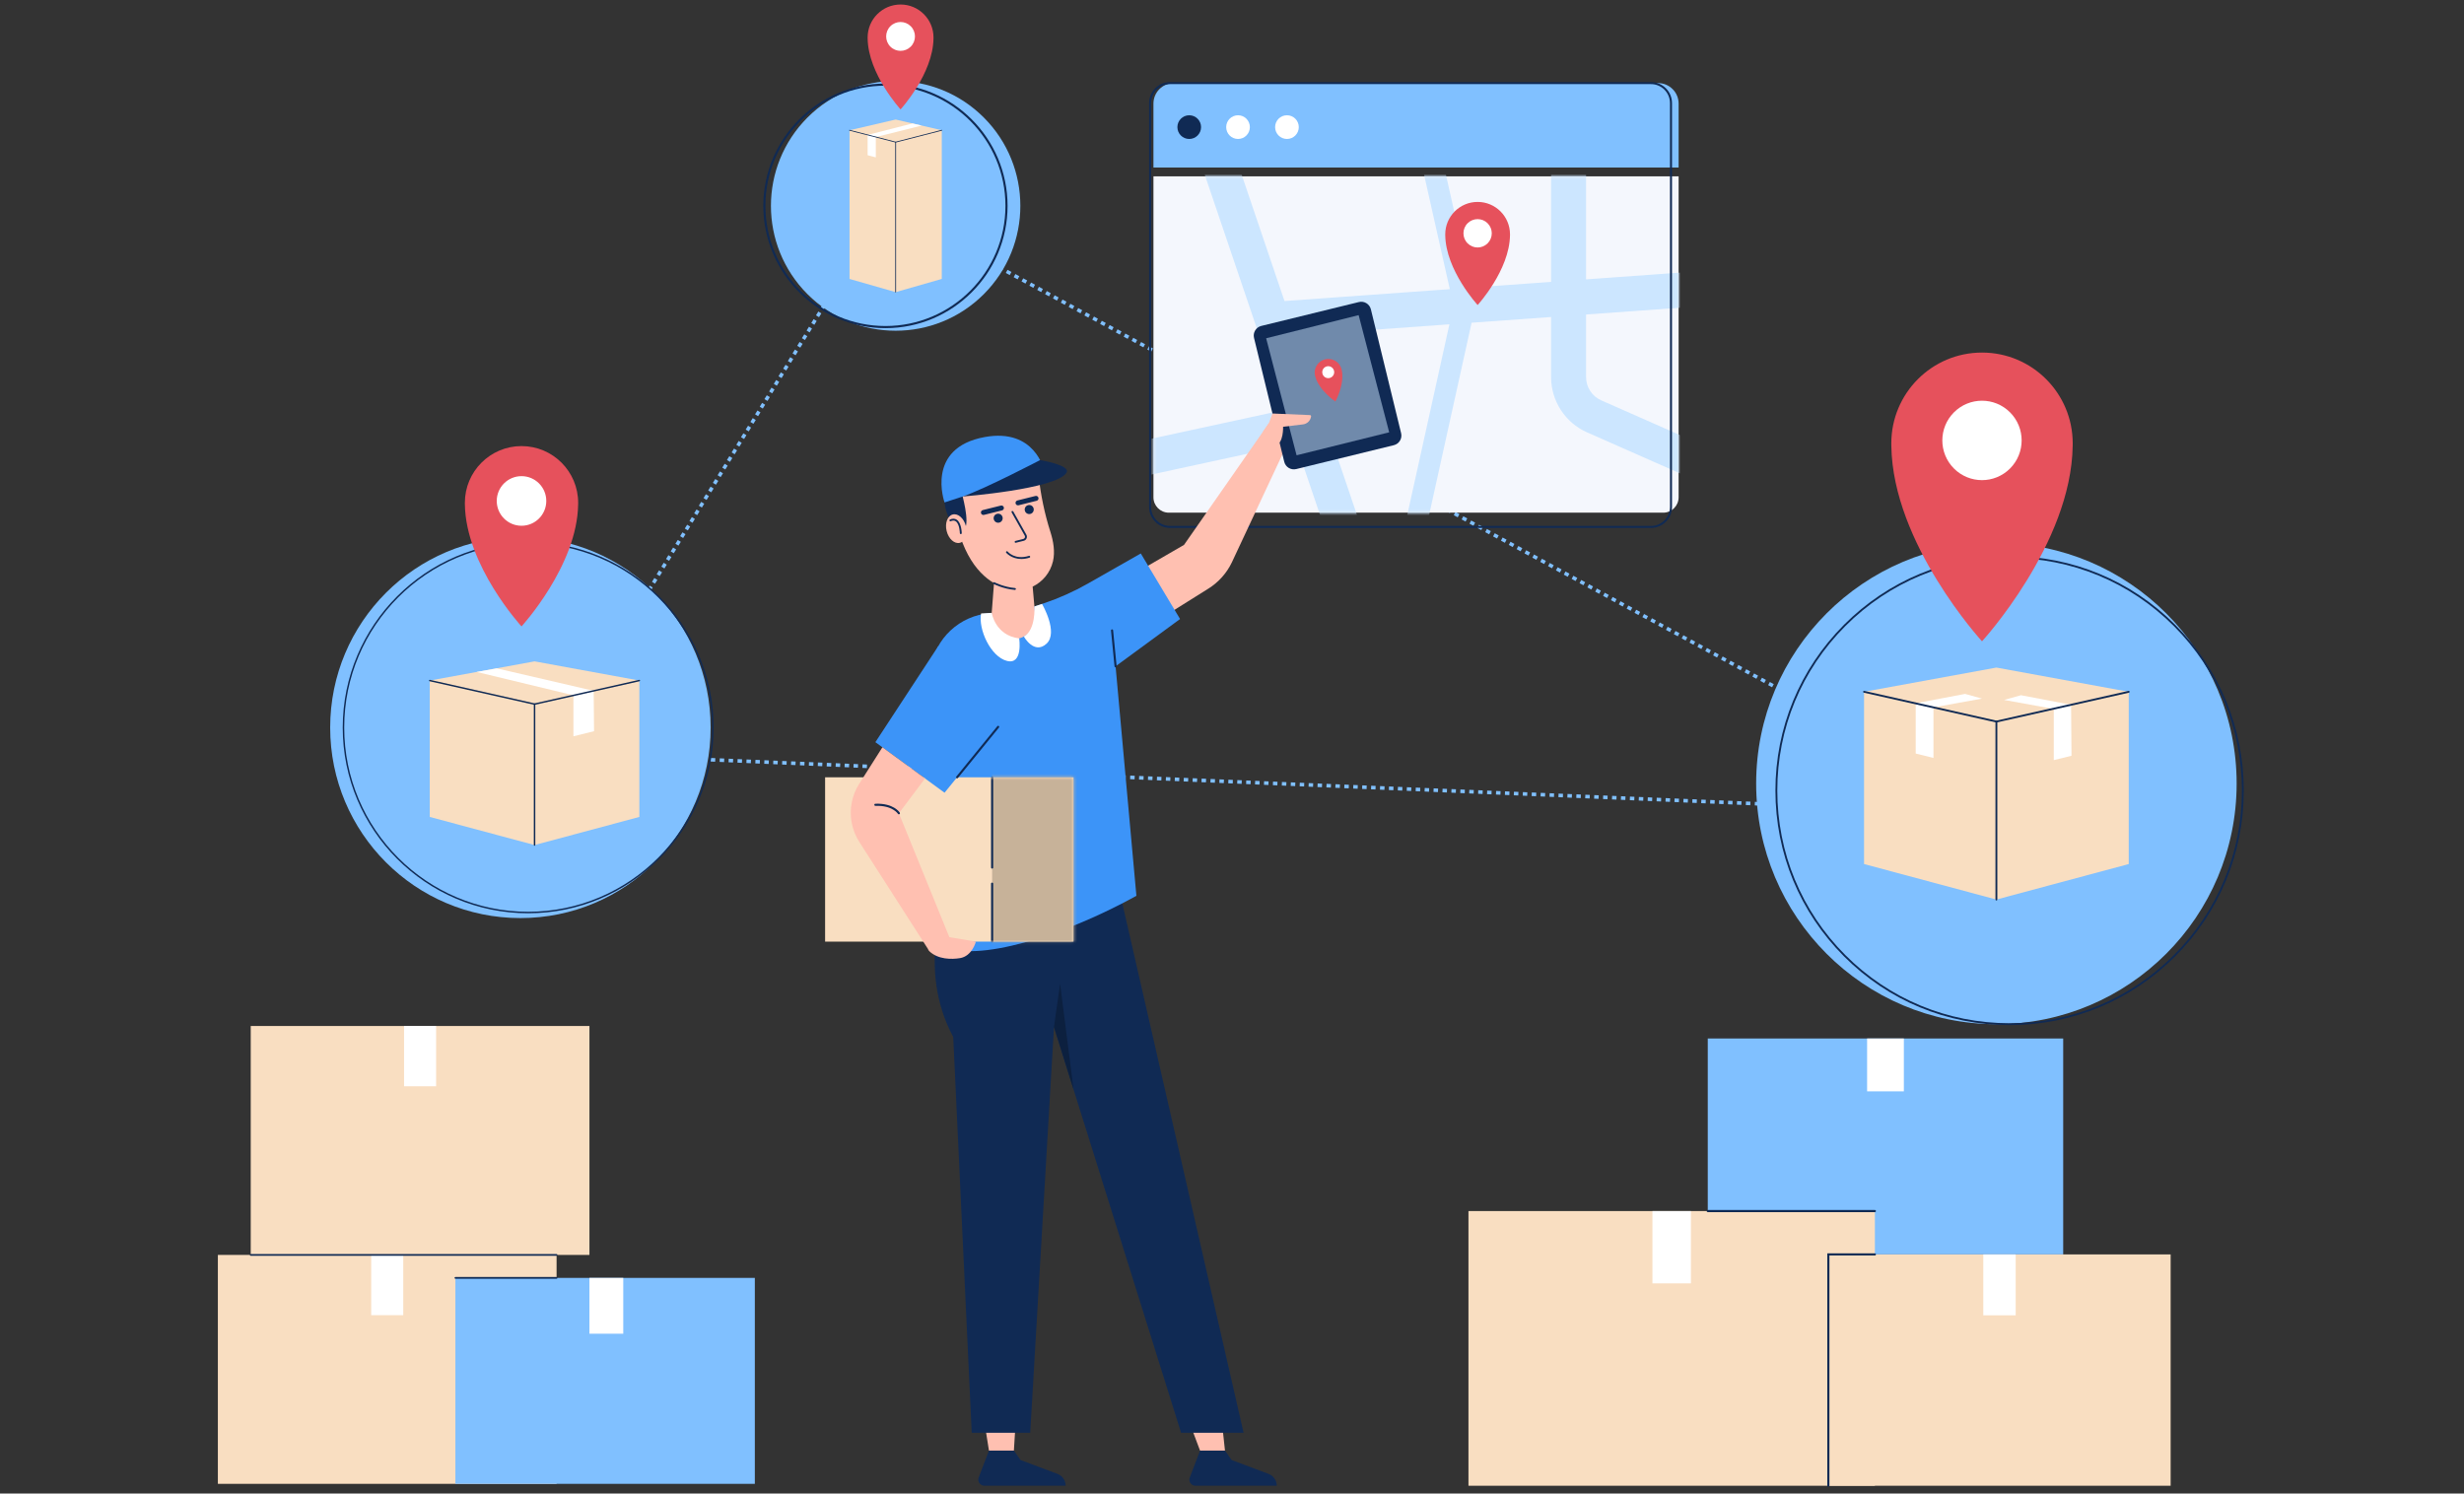 <svg width="772" height="468" viewBox="0 0 772 468" fill="none" xmlns="http://www.w3.org/2000/svg">
<rect x="0" y="0" width="772" height="468" fill="#333333" stroke="none"/>
<path d="M629.458 255.726L628.06 255.667L628.098 254.764L627.849 254.629L628.38 253.642L629.611 254.308L629.452 254.603L629.505 254.606L629.458 255.726ZM626.662 255.608L625.265 255.549L625.312 254.429L626.709 254.488L626.662 255.608ZM623.866 255.49L622.469 255.432L622.516 254.312L623.913 254.371L623.866 255.49ZM621.071 255.373L619.673 255.314L619.72 254.194L621.118 254.253L621.071 255.373ZM618.275 255.255L616.877 255.196L616.924 254.077L618.322 254.135L618.275 255.255ZM615.479 255.138L614.081 255.079L614.128 253.959L615.526 254.018L615.479 255.138ZM612.684 255.02L611.286 254.961L611.333 253.841L612.731 253.9L612.684 255.02ZM609.888 254.903L608.49 254.844L608.537 253.724L609.935 253.783L609.888 254.903ZM607.092 254.785L605.694 254.727L605.741 253.607L607.139 253.665L607.092 254.785ZM604.296 254.668L602.898 254.609L602.945 253.489L604.343 253.548L604.296 254.668ZM601.5 254.55L600.103 254.492L600.15 253.372L601.547 253.431L601.5 254.55ZM598.705 254.433L597.307 254.374L597.354 253.254L598.752 253.313L598.705 254.433ZM595.909 254.315L594.511 254.256L594.558 253.137L595.956 253.195L595.909 254.315ZM593.113 254.198L591.715 254.139L591.762 253.019L593.16 253.078L593.113 254.198ZM590.317 254.08L588.919 254.021L588.966 252.901L590.364 252.96L590.317 254.08ZM626.618 253.963L625.386 253.297L625.918 252.311L627.149 252.977L626.618 253.963ZM587.522 253.963L586.124 253.904L586.171 252.784L587.569 252.843L587.522 253.963ZM584.725 253.845L583.327 253.786L583.375 252.666L584.773 252.725L584.725 253.845ZM581.93 253.728L580.532 253.669L580.579 252.549L581.977 252.608L581.93 253.728ZM579.134 253.61L577.736 253.551L577.783 252.431L579.181 252.49L579.134 253.61ZM576.338 253.492L574.94 253.434L574.988 252.314L576.385 252.373L576.338 253.492ZM573.542 253.375L572.145 253.316L572.192 252.196L573.59 252.255L573.542 253.375ZM570.746 253.257L569.349 253.198L569.396 252.079L570.793 252.137L570.746 253.257ZM567.951 253.14L566.553 253.081L566.6 251.961L567.998 252.02L567.951 253.14ZM565.155 253.023L563.757 252.964L563.804 251.844L565.202 251.903L565.155 253.023ZM562.359 252.905L560.961 252.846L561.008 251.726L562.406 251.785L562.359 252.905ZM559.564 252.788L558.166 252.729L558.213 251.609L559.611 251.668L559.564 252.788ZM556.768 252.67L555.37 252.611L555.417 251.491L556.815 251.55L556.768 252.67ZM624.155 252.632L622.924 251.966L623.456 250.979L624.687 251.645L624.155 252.632ZM553.972 252.553L552.574 252.494L552.621 251.374L554.019 251.433L553.972 252.553ZM551.176 252.435L549.778 252.376L549.825 251.256L551.223 251.315L551.176 252.435ZM548.38 252.317L546.982 252.258L547.029 251.139L548.427 251.197L548.38 252.317ZM545.585 252.2L544.187 252.141L544.234 251.021L545.632 251.08L545.585 252.2ZM542.789 252.082L541.391 252.023L541.438 250.903L542.836 250.962L542.789 252.082ZM539.993 251.965L538.595 251.906L538.642 250.786L540.04 250.845L539.993 251.965ZM537.197 251.847L535.799 251.789L535.846 250.669L537.244 250.727L537.197 251.847ZM534.401 251.73L533.004 251.671L533.051 250.551L534.448 250.61L534.401 251.73ZM531.605 251.612L530.208 251.553L530.255 250.433L531.652 250.492L531.605 251.612ZM528.81 251.495L527.412 251.436L527.459 250.316L528.857 250.375L528.81 251.495ZM526.014 251.377L524.616 251.318L524.663 250.198L526.061 250.257L526.014 251.377ZM621.693 251.3L620.462 250.634L620.993 249.648L622.225 250.314L621.693 251.3ZM523.218 251.26L521.82 251.201L521.867 250.081L523.265 250.14L523.218 251.26ZM520.423 251.142L519.025 251.083L519.072 249.963L520.47 250.022L520.423 251.142ZM517.627 251.025L516.229 250.966L516.276 249.846L517.674 249.905L517.627 251.025ZM514.831 250.907L513.433 250.848L513.48 249.728L514.878 249.787L514.831 250.907ZM512.035 250.79L510.637 250.731L510.684 249.611L512.082 249.67L512.035 250.79ZM509.239 250.672L507.842 250.613L507.889 249.493L509.286 249.552L509.239 250.672ZM506.444 250.555L505.046 250.496L505.093 249.376L506.491 249.435L506.444 250.555ZM503.648 250.437L502.25 250.378L502.297 249.258L503.695 249.317L503.648 250.437ZM500.852 250.319L499.454 250.261L499.501 249.141L500.899 249.2L500.852 250.319ZM498.056 250.202L496.658 250.143L496.705 249.023L498.103 249.082L498.056 250.202ZM495.261 250.084L493.863 250.026L493.91 248.906L495.308 248.964L495.261 250.084ZM619.23 249.969L617.999 249.303L618.531 248.317L619.762 248.982L619.23 249.969ZM492.465 249.967L491.067 249.908L491.114 248.788L492.512 248.847L492.465 249.967ZM489.669 249.849L488.271 249.791L488.318 248.671L489.716 248.729L489.669 249.849ZM486.873 249.732L485.475 249.673L485.522 248.553L486.92 248.612L486.873 249.732ZM484.077 249.614L482.68 249.555L482.727 248.436L484.124 248.494L484.077 249.614ZM481.282 249.497L479.884 249.438L479.931 248.318L481.329 248.377L481.282 249.497ZM478.485 249.379L477.088 249.321L477.135 248.201L478.532 248.26L478.485 249.379ZM475.69 249.262L474.292 249.203L474.339 248.083L475.737 248.142L475.69 249.262ZM472.894 249.144L471.496 249.085L471.543 247.966L472.941 248.024L472.894 249.144ZM470.098 249.027L468.7 248.968L468.748 247.848L470.145 247.907L470.098 249.027ZM467.303 248.909L465.905 248.851L465.952 247.731L467.35 247.789L467.303 248.909ZM464.507 248.792L463.109 248.733L463.156 247.613L464.554 247.672L464.507 248.792ZM461.711 248.674L460.313 248.615L460.36 247.496L461.758 247.554L461.711 248.674ZM616.768 248.637L615.537 247.972L616.069 246.985L617.3 247.651L616.768 248.637ZM458.915 248.557L457.517 248.498L457.564 247.378L458.962 247.437L458.915 248.557ZM456.119 248.439L454.721 248.38L454.768 247.26L456.166 247.319L456.119 248.439ZM453.323 248.321L451.925 248.263L451.972 247.143L453.37 247.202L453.323 248.321ZM450.528 248.204L449.13 248.145L449.177 247.025L450.575 247.084L450.528 248.204ZM447.732 248.086L446.334 248.028L446.381 246.908L447.779 246.966L447.732 248.086ZM444.936 247.969L443.538 247.91L443.585 246.79L444.983 246.849L444.936 247.969ZM442.14 247.851L440.743 247.793L440.79 246.673L442.187 246.732L442.14 247.851ZM439.344 247.734L437.947 247.675L437.994 246.555L439.391 246.614L439.344 247.734ZM436.549 247.616L435.151 247.557L435.198 246.438L436.596 246.496L436.549 247.616ZM433.753 247.499L432.355 247.44L432.402 246.32L433.8 246.379L433.753 247.499ZM430.957 247.381L429.559 247.323L429.606 246.203L431.004 246.262L430.957 247.381ZM614.306 247.306L613.075 246.64L613.606 245.654L614.837 246.319L614.306 247.306ZM428.162 247.264L426.764 247.205L426.811 246.085L428.209 246.144L428.162 247.264ZM425.366 247.146L423.968 247.088L424.015 245.968L425.413 246.026L425.366 247.146ZM422.57 247.029L421.172 246.97L421.219 245.85L422.617 245.909L422.57 247.029ZM419.774 246.911L418.376 246.853L418.423 245.733L419.821 245.791L419.774 246.911ZM416.978 246.794L415.581 246.735L415.628 245.615L417.025 245.674L416.978 246.794ZM414.183 246.676L412.785 246.617L412.832 245.498L414.23 245.556L414.183 246.676ZM411.387 246.559L409.989 246.5L410.036 245.38L411.434 245.439L411.387 246.559ZM408.591 246.441L407.193 246.382L407.24 245.262L408.638 245.321L408.591 246.441ZM405.795 246.323L404.397 246.265L404.444 245.145L405.842 245.204L405.795 246.323ZM402.999 246.206L401.602 246.147L401.649 245.027L403.046 245.086L402.999 246.206ZM400.204 246.089L398.806 246.03L398.853 244.91L400.251 244.969L400.204 246.089ZM611.844 245.974L610.613 245.309L611.144 244.322L612.375 244.988L611.844 245.974ZM397.408 245.971L396.01 245.912L396.057 244.792L397.455 244.851L397.408 245.971ZM394.612 245.854L393.214 245.795L393.261 244.675L394.659 244.734L394.612 245.854ZM391.816 245.736L390.418 245.678L390.465 244.558L391.863 244.616L391.816 245.736ZM389.021 245.619L387.623 245.56L387.67 244.44L389.068 244.499L389.021 245.619ZM386.225 245.501L384.827 245.442L384.874 244.322L386.272 244.381L386.225 245.501ZM383.429 245.383L382.031 245.325L382.078 244.205L383.476 244.264L383.429 245.383ZM380.633 245.266L379.235 245.207L379.282 244.087L380.68 244.146L380.633 245.266ZM377.837 245.148L376.439 245.09L376.486 243.97L377.884 244.028L377.837 245.148ZM375.041 245.031L373.643 244.972L373.69 243.852L375.088 243.911L375.041 245.031ZM372.245 244.914L370.847 244.855L370.894 243.735L372.292 243.794L372.245 244.914ZM369.45 244.796L368.052 244.737L368.099 243.617L369.497 243.676L369.45 244.796ZM366.654 244.678L365.256 244.62L365.303 243.5L366.701 243.558L366.654 244.678ZM609.381 244.643L608.15 243.977L608.682 242.991L609.913 243.656L609.381 244.643ZM363.858 244.561L362.46 244.502L362.507 243.382L363.905 243.441L363.858 244.561ZM361.062 244.443L359.664 244.384L359.711 243.264L361.109 243.323L361.062 244.443ZM358.266 244.326L356.868 244.267L356.915 243.147L358.313 243.206L358.266 244.326ZM355.471 244.208L354.073 244.149L354.12 243.029L355.518 243.088L355.471 244.208ZM352.675 244.091L351.277 244.032L351.324 242.912L352.722 242.971L352.675 244.091ZM349.879 243.973L348.481 243.914L348.528 242.794L349.926 242.853L349.879 243.973ZM347.083 243.856L345.685 243.797L345.732 242.677L347.13 242.736L347.083 243.856ZM344.287 243.738L342.889 243.68L342.936 242.56L344.334 242.618L344.287 243.738ZM341.492 243.621L340.094 243.562L340.141 242.442L341.539 242.501L341.492 243.621ZM338.696 243.503L337.298 243.444L337.345 242.325L338.743 242.383L338.696 243.503ZM335.9 243.386L334.502 243.327L334.549 242.207L335.947 242.266L335.9 243.386ZM606.919 243.311L605.688 242.646L606.22 241.659L607.451 242.325L606.919 243.311ZM333.104 243.268L331.706 243.209L331.753 242.089L333.151 242.148L333.104 243.268ZM330.308 243.15L328.91 243.092L328.957 241.972L330.355 242.031L330.308 243.15ZM327.512 243.033L326.114 242.974L326.161 241.854L327.559 241.913L327.512 243.033ZM324.717 242.916L323.319 242.857L323.366 241.737L324.764 241.796L324.717 242.916ZM321.921 242.798L320.523 242.739L320.57 241.619L321.968 241.678L321.921 242.798ZM319.125 242.68L317.727 242.622L317.774 241.502L319.172 241.561L319.125 242.68ZM316.329 242.563L314.932 242.504L314.978 241.384L316.376 241.443L316.329 242.563ZM313.533 242.445L312.136 242.386L312.183 241.267L313.58 241.325L313.533 242.445ZM310.737 242.328L309.339 242.269L309.387 241.149L310.785 241.208L310.737 242.328ZM307.941 242.21L306.543 242.151L306.59 241.031L307.988 241.09L307.941 242.21ZM305.146 242.093L303.748 242.034L303.795 240.914L305.193 240.973L305.146 242.093ZM604.457 241.98L603.225 241.314L603.757 240.328L604.988 240.994L604.457 241.98ZM302.35 241.975L300.952 241.917L300.999 240.797L302.397 240.855L302.35 241.975ZM299.554 241.858L298.156 241.799L298.203 240.679L299.601 240.738L299.554 241.858ZM296.758 241.74L295.36 241.682L295.407 240.562L296.805 240.621L296.758 241.74ZM293.962 241.623L292.564 241.564L292.611 240.444L294.009 240.503L293.962 241.623ZM291.167 241.505L289.769 241.446L289.816 240.327L291.214 240.385L291.167 241.505ZM288.371 241.388L286.973 241.329L287.02 240.209L288.418 240.268L288.371 241.388ZM285.575 241.27L284.177 241.211L284.224 240.091L285.622 240.15L285.575 241.27ZM282.779 241.153L281.381 241.094L281.428 239.974L282.826 240.033L282.779 241.153ZM279.983 241.035L278.585 240.976L278.632 239.856L280.03 239.915L279.983 241.035ZM277.188 240.918L275.79 240.859L275.837 239.739L277.235 239.798L277.188 240.918ZM274.392 240.8L272.994 240.741L273.041 239.621L274.439 239.68L274.392 240.8ZM271.596 240.682L270.198 240.624L270.245 239.504L271.643 239.563L271.596 240.682ZM601.994 240.649L600.763 239.983L601.295 238.996L602.526 239.662L601.994 240.649ZM268.8 240.565L267.402 240.506L267.449 239.386L268.847 239.445L268.8 240.565ZM266.004 240.447L264.606 240.388L264.653 239.269L266.051 239.327L266.004 240.447ZM263.209 240.33L261.811 240.271L261.858 239.151L263.256 239.21L263.209 240.33ZM260.413 240.212L259.015 240.154L259.062 239.034L260.46 239.092L260.413 240.212ZM257.617 240.095L256.219 240.036L256.266 238.916L257.664 238.975L257.617 240.095ZM254.821 239.977L253.423 239.919L253.47 238.799L254.868 238.857L254.821 239.977ZM252.025 239.86L250.627 239.801L250.674 238.681L252.072 238.74L252.025 239.86ZM249.23 239.742L247.831 239.684L247.879 238.563L249.277 238.622L249.23 239.742ZM246.434 239.625L245.036 239.566L245.082 238.446L246.48 238.505L246.434 239.625ZM243.638 239.507L242.24 239.449L242.287 238.329L243.685 238.387L243.638 239.507ZM240.842 239.39L239.444 239.331L239.491 238.211L240.889 238.269L240.842 239.39ZM599.532 239.317L598.301 238.651L598.833 237.665L600.064 238.331L599.532 239.317ZM238.046 239.272L236.648 239.214L236.695 238.093L238.093 238.152L238.046 239.272ZM235.25 239.155L233.852 239.096L233.899 237.976L235.297 238.035L235.25 239.155ZM232.455 239.037L231.057 238.979L231.104 237.858L232.502 237.917L232.455 239.037ZM229.659 238.92L228.261 238.861L228.308 237.741L229.706 237.8L229.659 238.92ZM226.863 238.802L225.465 238.744L225.512 237.623L226.91 237.682L226.863 238.802ZM224.067 238.685L222.669 238.626L222.716 237.506L224.114 237.565L224.067 238.685ZM221.271 238.567L219.873 238.509L219.92 237.388L221.318 237.447L221.271 238.567ZM218.476 238.45L217.078 238.391L217.125 237.271L218.523 237.329L218.476 238.45ZM215.68 238.332L214.282 238.273L214.329 237.153L215.727 237.212L215.68 238.332ZM212.884 238.215L211.486 238.156L211.533 237.035L212.931 237.094L212.884 238.215ZM210.088 238.097L208.69 238.039L208.737 236.918L210.135 236.977L210.088 238.097ZM597.07 237.986L595.839 237.32L596.371 236.333L597.601 236.999L597.07 237.986ZM207.292 237.979L205.894 237.921L205.941 236.801L207.339 236.859L207.292 237.979ZM204.497 237.862L203.099 237.803L203.146 236.683L204.543 236.742L204.497 237.862ZM201.701 237.745L200.303 237.685L200.35 236.565L201.748 236.624L201.701 237.745ZM198.905 237.627L197.507 237.568L197.554 236.448L198.952 236.507L198.905 237.627ZM196.109 237.509L194.711 237.451L194.758 236.331L196.156 236.389L196.109 237.509ZM193.313 237.392L191.915 237.333L191.962 236.213L193.36 236.272L193.313 237.392ZM190.518 237.275L189.12 237.216L189.166 236.096L190.564 236.154L190.518 237.275ZM187.722 237.157L186.324 237.098L186.371 235.978L187.769 236.037L187.722 237.157ZM184.926 237.039L183.528 236.981L183.575 235.86L184.973 235.92L184.926 237.039ZM182.13 236.922L180.732 236.863L180.779 235.743L182.177 235.802L182.13 236.922ZM179.334 236.804L177.936 236.745L177.983 235.626L179.381 235.684L179.334 236.804ZM176.539 236.687L175.141 236.628L175.187 235.508L176.585 235.567L176.539 236.687ZM594.607 236.654L593.376 235.988L593.908 235.002L595.139 235.668L594.607 236.654ZM173.743 236.569L172.344 236.511L172.391 235.391L173.79 235.449L173.743 236.569ZM172.938 235.392L171.985 234.804L172.719 233.611L173.672 234.199L172.938 235.392ZM592.145 235.323L590.914 234.657L591.446 233.67L592.677 234.336L592.145 235.323ZM589.683 233.991L588.452 233.325L588.983 232.339L590.214 233.005L589.683 233.991ZM174.406 233.006L173.453 232.418L174.187 231.225L175.14 231.813L174.406 233.006ZM587.221 232.66L585.99 231.994L586.521 231.007L587.752 231.673L587.221 232.66ZM584.758 231.328L583.527 230.662L584.059 229.676L585.29 230.342L584.758 231.328ZM175.874 230.62L174.921 230.032L175.655 228.839L176.608 229.427L175.874 230.62ZM582.296 229.997L581.065 229.331L581.596 228.344L582.828 229.01L582.296 229.997ZM579.834 228.665L578.603 228L579.134 227.013L580.365 227.679L579.834 228.665ZM177.342 228.234L176.389 227.646L177.123 226.453L178.076 227.041L177.342 228.234ZM577.371 227.334L576.14 226.668L576.672 225.682L577.903 226.348L577.371 227.334ZM574.909 226.002L573.678 225.337L574.21 224.35L575.441 225.016L574.909 226.002ZM178.81 225.848L177.857 225.26L178.591 224.067L179.544 224.655L178.81 225.848ZM572.447 224.671L571.216 224.005L571.747 223.019L572.978 223.684L572.447 224.671ZM180.278 223.462L179.325 222.874L180.059 221.681L181.012 222.269L180.278 223.462ZM569.984 223.339L568.754 222.673L569.285 221.687L570.516 222.353L569.984 223.339ZM567.522 222.008L566.291 221.342L566.823 220.356L568.054 221.022L567.522 222.008ZM181.746 221.076L180.793 220.488L181.527 219.295L182.48 219.883L181.746 221.076ZM565.06 220.677L563.829 220.011L564.36 219.024L565.591 219.69L565.06 220.677ZM562.597 219.345L561.366 218.679L561.898 217.693L563.129 218.359L562.597 219.345ZM183.214 218.69L182.261 218.102L182.995 216.909L183.948 217.497L183.214 218.69ZM560.135 218.014L558.904 217.348L559.436 216.361L560.667 217.027L560.135 218.014ZM557.673 216.682L556.442 216.016L556.974 215.03L558.205 215.696L557.673 216.682ZM184.682 216.304L183.729 215.716L184.463 214.523L185.416 215.111L184.682 216.304ZM555.21 215.351L553.979 214.685L554.511 213.698L555.742 214.364L555.21 215.351ZM552.748 214.019L551.517 213.353L552.049 212.367L553.28 213.033L552.748 214.019ZM186.15 213.918L185.197 213.33L185.931 212.137L186.884 212.725L186.15 213.918ZM550.286 212.688L549.055 212.022L549.586 211.035L550.817 211.701L550.286 212.688ZM187.617 211.532L186.665 210.944L187.399 209.751L188.351 210.339L187.617 211.532ZM547.824 211.356L546.592 210.69L547.124 209.704L548.355 210.37L547.824 211.356ZM545.361 210.025L544.13 209.359L544.662 208.373L545.893 209.038L545.361 210.025ZM189.085 209.146L188.133 208.558L188.867 207.365L189.819 207.953L189.085 209.146ZM542.899 208.693L541.668 208.027L542.2 207.041L543.431 207.707L542.899 208.693ZM540.437 207.362L539.206 206.696L539.737 205.709L540.968 206.375L540.437 207.362ZM190.553 206.76L189.601 206.172L190.335 204.979L191.287 205.567L190.553 206.76ZM537.974 206.03L536.743 205.364L537.275 204.378L538.506 205.044L537.974 206.03ZM535.512 204.699L534.281 204.033L534.813 203.046L536.044 203.712L535.512 204.699ZM192.021 204.374L191.069 203.786L191.803 202.593L192.755 203.181L192.021 204.374ZM533.05 203.367L531.819 202.702L532.351 201.715L533.581 202.381L533.05 203.367ZM530.588 202.036L529.357 201.37L529.888 200.384L531.119 201.049L530.588 202.036ZM193.489 201.988L192.537 201.4L193.271 200.207L194.223 200.795L193.489 201.988ZM528.125 200.704L526.894 200.038L527.426 199.052L528.657 199.718L528.125 200.704ZM194.957 199.602L194.005 199.014L194.738 197.822L195.691 198.41L194.957 199.602ZM525.663 199.373L524.432 198.707L524.963 197.72L526.195 198.386L525.663 199.373ZM523.201 198.041L521.969 197.376L522.501 196.389L523.732 197.055L523.201 198.041ZM196.425 197.216L195.472 196.628L196.206 195.435L197.159 196.023L196.425 197.216ZM520.738 196.71L519.507 196.044L520.039 195.058L521.27 195.724L520.738 196.71ZM518.276 195.378L517.045 194.713L517.577 193.726L518.808 194.392L518.276 195.378ZM197.893 194.83L196.94 194.242L197.674 193.049L198.627 193.637L197.893 194.83ZM515.814 194.047L514.583 193.381L515.114 192.395L516.345 193.061L515.814 194.047ZM513.351 192.716L512.12 192.05L512.652 191.063L513.883 191.729L513.351 192.716ZM199.361 192.444L198.408 191.856L199.142 190.663L200.095 191.251L199.361 192.444ZM510.889 191.384L509.658 190.718L510.19 189.732L511.421 190.398L510.889 191.384ZM200.829 190.058L199.876 189.47L200.61 188.277L201.563 188.865L200.829 190.058ZM508.427 190.053L507.196 189.387L507.727 188.4L508.958 189.066L508.427 190.053ZM505.965 188.721L504.734 188.055L505.265 187.069L506.496 187.735L505.965 188.721ZM202.297 187.672L201.344 187.084L202.078 185.891L203.031 186.479L202.297 187.672ZM503.502 187.39L502.271 186.724L502.803 185.737L504.034 186.403L503.502 187.39ZM501.04 186.058L499.809 185.392L500.341 184.406L501.571 185.071L501.04 186.058ZM203.765 185.286L202.812 184.698L203.546 183.505L204.499 184.093L203.765 185.286ZM498.578 184.727L497.346 184.061L497.878 183.075L499.109 183.74L498.578 184.727ZM496.115 183.395L494.884 182.729L495.416 181.743L496.647 182.409L496.115 183.395ZM205.233 182.9L204.28 182.312L205.014 181.119L205.967 181.707L205.233 182.9ZM493.653 182.064L492.422 181.398L492.954 180.412L494.185 181.077L493.653 182.064ZM491.191 180.732L489.96 180.067L490.491 179.08L491.722 179.746L491.191 180.732ZM206.701 180.514L205.748 179.926L206.482 178.733L207.435 179.321L206.701 180.514ZM488.728 179.401L487.497 178.735L488.029 177.748L489.26 178.414L488.728 179.401ZM208.169 178.128L207.216 177.54L207.95 176.347L208.903 176.935L208.169 178.128ZM486.266 178.069L485.035 177.404L485.567 176.417L486.798 177.083L486.266 178.069ZM483.804 176.738L482.573 176.072L483.104 175.086L484.335 175.751L483.804 176.738ZM209.636 175.742L208.684 175.154L209.418 173.961L210.37 174.549L209.636 175.742ZM481.341 175.406L480.11 174.741L480.642 173.754L481.873 174.42L481.341 175.406ZM478.879 174.075L477.648 173.409L478.18 172.422L479.411 173.088L478.879 174.075ZM211.104 173.356L210.152 172.768L210.886 171.575L211.838 172.163L211.104 173.356ZM476.417 172.743L475.186 172.078L475.717 171.091L476.949 171.757L476.417 172.743ZM473.955 171.412L472.724 170.746L473.255 169.76L474.486 170.426L473.955 171.412ZM212.572 170.97L211.619 170.382L212.353 169.189L213.306 169.777L212.572 170.97ZM471.492 170.08L470.261 169.414L470.793 168.428L472.024 169.094L471.492 170.08ZM469.03 168.749L467.799 168.083L468.331 167.097L469.562 167.762L469.03 168.749ZM214.04 168.584L213.088 167.996L213.822 166.803L214.774 167.391L214.04 168.584ZM466.568 167.417L465.337 166.751L465.868 165.765L467.099 166.43L466.568 167.417ZM215.508 166.198L214.556 165.61L215.29 164.417L216.242 165.005L215.508 166.198ZM464.105 166.086L462.874 165.42L463.406 164.434L464.637 165.099L464.105 166.086ZM461.643 164.755L460.412 164.089L460.944 163.102L462.175 163.768L461.643 164.755ZM216.976 163.812L216.023 163.224L216.757 162.031L217.71 162.619L216.976 163.812ZM459.181 163.423L457.95 162.757L458.481 161.771L459.712 162.437L459.181 163.423ZM456.718 162.092L455.487 161.426L456.019 160.439L457.25 161.105L456.718 162.092ZM218.444 161.426L217.491 160.838L218.225 159.645L219.178 160.233L218.444 161.426ZM454.256 160.76L453.025 160.094L453.557 159.108L454.788 159.774L454.256 160.76ZM451.794 159.428L450.563 158.763L451.095 157.776L452.326 158.442L451.794 159.428ZM219.912 159.04L218.959 158.452L219.693 157.259L220.646 157.847L219.912 159.04ZM449.332 158.097L448.1 157.432L448.632 156.445L449.863 157.111L449.332 158.097ZM446.869 156.765L445.638 156.1L446.17 155.114L447.401 155.779L446.869 156.765ZM221.38 156.655L220.427 156.066L221.161 154.873L222.114 155.461L221.38 156.655ZM444.407 155.434L443.176 154.769L443.707 153.782L444.939 154.448L444.407 155.434ZM222.848 154.268L221.895 153.68L222.629 152.487L223.582 153.075L222.848 154.268ZM441.945 154.103L440.714 153.437L441.245 152.451L442.476 153.117L441.945 154.103ZM439.483 152.771L438.251 152.106L438.783 151.119L440.014 151.785L439.483 152.771ZM224.316 151.882L223.363 151.294L224.097 150.101L225.05 150.689L224.316 151.882ZM437.02 151.44L435.789 150.774L436.321 149.788L437.552 150.453L437.02 151.44ZM434.558 150.109L433.327 149.443L433.858 148.456L435.09 149.122L434.558 150.109ZM225.784 149.496L224.831 148.908L225.565 147.715L226.518 148.303L225.784 149.496ZM432.095 148.777L430.865 148.111L431.396 147.124L432.627 147.79L432.095 148.777ZM429.633 147.446L428.402 146.78L428.934 145.793L430.165 146.459L429.633 147.446ZM227.252 147.11L226.299 146.522L227.033 145.329L227.986 145.917L227.252 147.11ZM427.171 146.114L425.94 145.448L426.472 144.462L427.703 145.128L427.171 146.114ZM424.709 144.783L423.478 144.117L424.009 143.13L425.241 143.796L424.709 144.783ZM228.72 144.724L227.767 144.136L228.501 142.943L229.454 143.531L228.72 144.724ZM422.246 143.451L421.015 142.785L421.547 141.799L422.778 142.465L422.246 143.451ZM230.188 142.338L229.235 141.75L229.969 140.557L230.922 141.145L230.188 142.338ZM419.784 142.12L418.553 141.454L419.085 140.467L420.316 141.133L419.784 142.12ZM417.322 140.788L416.091 140.122L416.622 139.136L417.853 139.802L417.322 140.788ZM231.656 139.952L230.703 139.364L231.437 138.171L232.39 138.759L231.656 139.952ZM414.86 139.456L413.629 138.791L414.16 137.804L415.391 138.47L414.86 139.456ZM412.397 138.125L411.166 137.459L411.698 136.473L412.929 137.138L412.397 138.125ZM233.123 137.566L232.17 136.978L232.904 135.785L233.857 136.373L233.123 137.566ZM409.935 136.793L408.704 136.128L409.236 135.142L410.467 135.807L409.935 136.793ZM407.473 135.462L406.242 134.796L406.773 133.81L408.004 134.476L407.473 135.462ZM234.591 135.18L233.639 134.592L234.373 133.399L235.325 133.987L234.591 135.18ZM405.01 134.131L403.779 133.465L404.311 132.479L405.542 133.145L405.01 134.131ZM402.548 132.799L401.317 132.134L401.849 131.147L403.08 131.813L402.548 132.799ZM236.059 132.794L235.106 132.206L235.84 131.013L236.793 131.601L236.059 132.794ZM400.086 131.468L398.855 130.802L399.387 129.816L400.618 130.481L400.086 131.468ZM237.527 130.408L236.574 129.82L237.308 128.627L238.261 129.215L237.527 130.408ZM397.624 130.136L396.393 129.471L396.924 128.484L398.155 129.15L397.624 130.136ZM395.161 128.805L393.93 128.139L394.462 127.153L395.693 127.818L395.161 128.805ZM238.995 128.022L238.042 127.434L238.776 126.241L239.729 126.829L238.995 128.022ZM392.699 127.473L391.468 126.808L392 125.821L393.231 126.487L392.699 127.473ZM390.237 126.142L389.006 125.476L389.537 124.49L390.768 125.156L390.237 126.142ZM240.463 125.636L239.51 125.048L240.244 123.855L241.197 124.443L240.463 125.636ZM387.774 124.811L386.543 124.145L387.075 123.158L388.306 123.824L387.774 124.811ZM385.312 123.479L384.081 122.813L384.613 121.827L385.844 122.493L385.312 123.479ZM241.931 123.25L240.978 122.662L241.712 121.469L242.665 122.058L241.931 123.25ZM382.85 122.148L381.619 121.482L382.151 120.496L383.381 121.161L382.85 122.148ZM243.399 120.864L242.446 120.276L243.18 119.083L244.133 119.671L243.399 120.864ZM380.388 120.816L379.157 120.15L379.688 119.164L380.919 119.83L380.388 120.816ZM377.925 119.485L376.694 118.819L377.226 117.833L378.457 118.498L377.925 119.485ZM244.867 118.478L243.914 117.89L244.648 116.697L245.601 117.285L244.867 118.478ZM375.463 118.153L374.232 117.487L374.764 116.501L375.995 117.167L375.463 118.153ZM373.001 116.822L371.77 116.156L372.301 115.17L373.532 115.836L373.001 116.822ZM246.335 116.093L245.382 115.504L246.116 114.311L247.069 114.899L246.335 116.093ZM370.539 115.49L369.308 114.825L369.839 113.838L371.07 114.504L370.539 115.49ZM368.076 114.159L366.845 113.493L367.377 112.507L368.608 113.173L368.076 114.159ZM247.803 113.706L246.85 113.118L247.584 111.925L248.537 112.513L247.803 113.706ZM365.614 112.827L364.383 112.162L364.915 111.175L366.146 111.841L365.614 112.827ZM363.152 111.496L361.921 110.83L362.452 109.844L363.683 110.51L363.152 111.496ZM249.271 111.32L248.318 110.732L249.052 109.539L250.005 110.128L249.271 111.32ZM360.689 110.164L359.458 109.499L359.99 108.512L361.221 109.178L360.689 110.164ZM250.739 108.934L249.786 108.346L250.52 107.153L251.473 107.741L250.739 108.934ZM358.227 108.833L356.996 108.167L357.528 107.181L358.759 107.847L358.227 108.833ZM355.765 107.502L354.534 106.836L355.065 105.849L356.296 106.515L355.765 107.502ZM252.207 106.548L251.254 105.96L251.988 104.767L252.941 105.355L252.207 106.548ZM353.303 106.17L352.072 105.504L352.603 104.518L353.834 105.184L353.303 106.17ZM350.84 104.839L349.609 104.173L350.141 103.186L351.372 103.852L350.84 104.839ZM253.674 104.163L252.722 103.574L253.455 102.381L254.408 102.969L253.674 104.163ZM348.378 103.507L347.147 102.841L347.678 101.855L348.91 102.521L348.378 103.507ZM345.916 102.176L344.685 101.51L345.216 100.523L346.447 101.189L345.916 102.176ZM255.142 101.776L254.189 101.188L254.923 99.995L255.876 100.583L255.142 101.776ZM343.453 100.844L342.222 100.178L342.754 99.192L343.985 99.858L343.453 100.844ZM340.991 99.513L339.76 98.847L340.292 97.861L341.523 98.526L340.991 99.513ZM256.61 99.39L255.657 98.802L256.391 97.609L257.344 98.197L256.61 99.39ZM338.529 98.181L337.298 97.516L337.829 96.529L339.06 97.195L338.529 98.181ZM258.078 97.004L257.125 96.416L257.859 95.223L258.812 95.811L258.078 97.004ZM336.067 96.85L334.835 96.184L335.367 95.198L336.598 95.863L336.067 96.85ZM333.604 95.518L332.373 94.852L332.905 93.866L334.136 94.531L333.604 95.518ZM259.546 94.619L258.593 94.03L259.327 92.837L260.28 93.426L259.546 94.619ZM331.142 94.187L329.911 93.521L330.442 92.535L331.674 93.2L331.142 94.187ZM328.68 92.855L327.449 92.19L327.98 91.203L329.211 91.869L328.68 92.855ZM261.014 92.233L260.061 91.644L260.795 90.451L261.748 91.04L261.014 92.233ZM326.218 91.524L324.986 90.858L325.518 89.872L326.749 90.538L326.218 91.524ZM323.755 90.192L322.524 89.527L323.055 88.54L324.287 89.206L323.755 90.192ZM262.482 89.846L261.529 89.258L262.263 88.065L263.216 88.653L262.482 89.846ZM321.293 88.861L320.062 88.195L320.593 87.209L321.825 87.874L321.293 88.861ZM318.831 87.529L317.6 86.864L318.131 85.877L319.362 86.543L318.831 87.529ZM263.95 87.46L262.997 86.872L263.731 85.679L264.684 86.267L263.95 87.46ZM316.368 86.198L315.137 85.532L315.669 84.546L316.9 85.212L316.368 86.198ZM265.418 85.075L264.465 84.486L265.199 83.293L266.152 83.882L265.418 85.075ZM313.906 84.867L312.675 84.201L313.207 83.214L314.438 83.88L313.906 84.867ZM311.444 83.535L310.213 82.869L310.744 81.883L311.975 82.549L311.444 83.535ZM266.886 82.689L265.933 82.1L266.667 80.907L267.62 81.496L266.886 82.689ZM308.981 82.204L307.75 81.538L308.282 80.551L309.513 81.217L308.981 82.204ZM306.519 80.872L305.288 80.207L305.82 79.22L307.051 79.886L306.519 80.872ZM268.354 80.302L267.401 79.714L268.135 78.521L269.088 79.109L268.354 80.302ZM304.057 79.541L302.826 78.875L303.358 77.889L304.589 78.554L304.057 79.541ZM301.594 78.209L300.363 77.544L300.895 76.557L302.126 77.223L301.594 78.209ZM269.822 77.916L268.869 77.328L269.603 76.135L270.556 76.723L269.822 77.916ZM299.132 76.878L297.901 76.212L298.433 75.226L299.664 75.891L299.132 76.878ZM296.67 75.546L295.439 74.881L295.971 73.894L297.202 74.56L296.67 75.546ZM271.29 75.531L270.337 74.942L271.071 73.749L272.024 74.338L271.29 75.531ZM294.208 74.215L292.977 73.549L293.508 72.562L294.739 73.228L294.208 74.215ZM272.758 73.144L271.805 72.556L272.539 71.363L273.492 71.951L272.758 73.144ZM291.745 72.883L290.514 72.218L291.046 71.231L292.277 71.897L291.745 72.883ZM289.283 71.552L288.052 70.886L288.584 69.9L289.815 70.566L289.283 71.552ZM274.225 70.759L273.273 70.17L274.007 68.977L274.959 69.566L274.225 70.759ZM286.821 70.221L285.59 69.555L286.121 68.568L287.352 69.234L286.821 70.221ZM284.358 68.889L283.128 68.223L283.659 67.237L284.89 67.903L284.358 68.889ZM275.693 68.373L274.741 67.784L275.475 66.591L276.427 67.18L275.693 68.373ZM281.896 67.558L280.665 66.892L281.197 65.905L282.428 66.571L281.896 67.558ZM279.434 66.226L278.203 65.56L278.735 64.574L279.966 65.24L279.434 66.226ZM277.161 65.986L276.209 65.398L276.942 64.205L277.895 64.793L277.161 65.986Z" fill="#80C0FF"/>
<path d="M625.495 320.912C667.066 320.912 700.765 287.161 700.765 245.526C700.765 203.891 667.066 170.14 625.495 170.14C583.924 170.14 550.225 203.891 550.225 245.526C550.225 287.161 583.924 320.912 625.495 320.912Z" fill="#80C0FF"/>
<path d="M625.495 209.18L584.03 216.768V270.746L625.495 281.872L666.961 270.746V216.768L625.495 209.18Z" fill="#F9DEC1"/>
<path d="M625.495 282.164C625.334 282.164 625.204 282.033 625.204 281.872V226.101C625.204 225.939 625.334 225.809 625.495 225.809C625.656 225.809 625.786 225.939 625.786 226.101V281.872C625.786 282.033 625.656 282.164 625.495 282.164Z" fill="#102A54"/>
<path d="M605.774 237.495L600.218 236.123V220.374L605.774 221.662V237.495Z" fill="white"/>
<path d="M643.472 238.186L649.027 236.813L648.889 220.507L643.472 221.793V238.186Z" fill="white"/>
<path d="M600.218 220.374L615.692 217.431L620.987 218.903L605.774 221.662L600.218 220.374Z" fill="white"/>
<path d="M648.669 220.792L633.196 217.849L627.901 219.32L643.114 222.08L648.669 220.792Z" fill="white"/>
<path d="M625.495 226.4L625.431 226.385L583.965 217.053C583.808 217.018 583.71 216.862 583.745 216.704C583.78 216.547 583.936 216.449 584.093 216.483L625.495 225.801L666.897 216.483C667.054 216.448 667.209 216.547 667.245 216.704C667.28 216.862 667.181 217.018 667.024 217.053L625.495 226.4Z" fill="#102A54"/>
<path d="M629.632 321.204C610.035 321.204 591.611 313.561 577.754 299.682C563.896 285.804 556.265 267.351 556.265 247.724C556.265 228.096 563.896 209.644 577.754 195.765C591.611 181.886 610.035 174.243 629.632 174.243C649.23 174.243 667.654 181.886 681.511 195.765C695.369 209.644 703 228.096 703 247.724C703 267.351 695.369 285.804 681.511 299.682C667.654 313.561 649.23 321.204 629.632 321.204ZM629.632 174.826C610.191 174.826 591.913 182.409 578.165 196.178C564.418 209.946 556.847 228.252 556.847 247.724C556.847 267.195 564.418 285.501 578.165 299.27C591.913 313.038 610.191 320.621 629.632 320.621C649.074 320.621 667.352 313.038 681.099 299.27C694.846 285.501 702.418 267.195 702.418 247.724C702.418 228.252 694.846 209.946 681.099 196.178C667.352 182.409 649.074 174.826 629.632 174.826Z" fill="#102A54"/>
<path d="M620.987 110.476C605.292 110.476 592.569 123.218 592.569 138.937C592.569 139.184 592.572 139.43 592.578 139.675C592.976 170.442 620.987 200.951 620.987 200.951C620.987 200.951 648.997 170.442 649.395 139.675C649.401 139.43 649.405 139.184 649.405 138.937C649.405 123.218 636.682 110.476 620.987 110.476Z" fill="#E6515C"/>
<path d="M629.766 146.805C634.618 141.945 634.618 134.067 629.766 129.207C624.914 124.348 617.047 124.348 612.195 129.207C607.343 134.067 607.343 141.945 612.195 146.805C617.047 151.664 624.914 151.664 629.766 146.805Z" fill="white"/>
<path d="M163.05 287.676C195.967 287.676 222.652 260.95 222.652 227.982C222.652 195.014 195.967 168.289 163.05 168.289C130.133 168.289 103.448 195.014 103.448 227.982C103.448 260.95 130.133 287.676 163.05 287.676Z" fill="#80C0FF"/>
<path d="M167.484 207.236L134.65 213.245V255.986L167.484 264.796L200.317 255.986V213.245L167.484 207.236Z" fill="#F9DEC1"/>
<path d="M167.484 265.028C167.356 265.028 167.253 264.924 167.253 264.797V220.635C167.253 220.507 167.356 220.404 167.484 220.404C167.611 220.404 167.715 220.507 167.715 220.635V264.797C167.714 264.924 167.611 265.028 167.484 265.028Z" fill="#102A54"/>
<path d="M179.664 230.711L186.117 229.117L186.007 216.206L179.664 217.862V230.711Z" fill="white"/>
<path d="M185.834 216.431L155.645 209.426L149.353 210.554L179.664 217.862L185.834 216.431Z" fill="white"/>
<path d="M167.484 220.872L134.599 213.471C134.475 213.443 134.397 213.319 134.425 213.195C134.453 213.07 134.578 212.992 134.7 213.02L167.484 220.398L200.267 213.02C200.39 212.992 200.515 213.07 200.543 213.195C200.571 213.319 200.492 213.443 200.368 213.471L167.484 220.872Z" fill="#102A54"/>
<path d="M165.481 286.167C133.447 286.167 107.385 260.065 107.385 227.982C107.385 195.899 133.447 169.797 165.481 169.797C197.515 169.797 223.576 195.899 223.576 227.982C223.576 260.065 197.515 286.167 165.481 286.167ZM165.481 170.259C133.702 170.259 107.847 196.154 107.847 227.982C107.847 259.81 133.702 285.704 165.481 285.704C197.26 285.704 223.115 259.81 223.115 227.982C223.115 196.154 197.26 170.259 165.481 170.259Z" fill="#102A54"/>
<path d="M163.397 139.779C153.595 139.779 145.648 147.738 145.648 157.555C145.648 157.709 145.65 157.862 145.654 158.015C145.903 177.231 163.397 196.285 163.397 196.285C163.397 196.285 180.89 177.231 181.139 158.015C181.143 157.862 181.145 157.709 181.145 157.555C181.145 147.738 173.199 139.779 163.397 139.779Z" fill="#E6515C"/>
<path d="M163.397 164.743C167.682 164.743 171.156 161.263 171.156 156.971C171.156 152.679 167.682 149.2 163.397 149.2C159.111 149.2 155.637 152.679 155.637 156.971C155.637 161.263 159.111 164.743 163.397 164.743Z" fill="white"/>
<path d="M308.243 92.171C323.501 76.889 323.501 52.113 308.243 36.831C292.985 21.55 268.247 21.55 252.989 36.831C237.73 52.113 237.73 76.889 252.989 92.171C268.247 107.452 292.985 107.452 308.243 92.171Z" fill="#80C0FF"/>
<path d="M280.619 37.456L266.167 40.815V87.406L280.619 91.544L295.072 87.406V40.815L280.619 37.456Z" fill="#F9DEC1"/>
<path d="M280.619 91.669C280.55 91.669 280.494 91.613 280.494 91.543V44.536C280.494 44.467 280.55 44.41 280.619 44.41C280.688 44.41 280.745 44.467 280.745 44.536V91.543C280.745 91.613 280.688 91.669 280.619 91.669Z" fill="#102A54"/>
<path d="M285.896 38.682L271.838 42.272V48.637L274.406 49.311V42.946L288.764 39.348L285.896 38.682Z" fill="white"/>
<path d="M280.619 44.666L280.588 44.658L266.135 40.936C266.068 40.919 266.028 40.85 266.045 40.783C266.062 40.716 266.131 40.675 266.198 40.693L280.619 44.407L295.041 40.693C295.108 40.676 295.177 40.716 295.194 40.783C295.211 40.85 295.17 40.919 295.104 40.936L280.619 44.666Z" fill="#102A54"/>
<path d="M277.419 102.822C256.32 102.822 239.155 85.631 239.155 64.499C239.155 43.368 256.32 26.177 277.419 26.177C298.517 26.177 315.683 43.368 315.683 64.499C315.683 85.631 298.517 102.822 277.419 102.822ZM277.419 26.841C256.686 26.841 239.818 43.734 239.818 64.5C239.818 85.265 256.685 102.159 277.419 102.159C298.152 102.159 315.02 85.265 315.02 64.5C315.02 43.734 298.152 26.841 277.419 26.841Z" fill="#102A54"/>
<path d="M282.159 1.414C276.459 1.414 271.838 6.042 271.838 11.752C271.838 11.841 271.839 11.931 271.841 12.02C271.986 23.195 282.159 34.276 282.159 34.276C282.159 34.276 292.333 23.195 292.478 12.02C292.48 11.931 292.481 11.841 292.481 11.752C292.481 6.043 287.86 1.414 282.159 1.414Z" fill="#E6515C"/>
<path d="M285.347 14.61C287.109 12.845 287.109 9.984 285.347 8.219C283.585 6.454 280.728 6.454 278.965 8.219C277.203 9.984 277.203 12.845 278.965 14.61C280.728 16.375 283.585 16.375 285.347 14.61Z" fill="white"/>
<path d="M525.93 52.494H361.388V32.468C361.388 28.92 364.261 26.043 367.804 26.043H519.515C523.058 26.043 525.931 28.92 525.931 32.468L525.93 52.494Z" fill="#80C0FF"/>
<path d="M372.6 43.546C374.648 43.546 376.309 41.883 376.309 39.831C376.309 37.779 374.648 36.116 372.6 36.116C370.551 36.116 368.89 37.779 368.89 39.831C368.89 41.883 370.551 43.546 372.6 43.546Z" fill="#102A54"/>
<path d="M387.889 43.546C389.938 43.546 391.599 41.883 391.599 39.831C391.599 37.779 389.938 36.116 387.889 36.116C385.84 36.116 384.18 37.779 384.18 39.831C384.18 41.883 385.84 43.546 387.889 43.546Z" fill="white"/>
<path d="M403.219 43.546C405.267 43.546 406.928 41.883 406.928 39.831C406.928 37.779 405.267 36.116 403.219 36.116C401.17 36.116 399.509 37.779 399.509 39.831C399.509 41.883 401.17 43.546 403.219 43.546Z" fill="white"/>
<path d="M521.109 160.647H366.21C363.547 160.647 361.388 158.485 361.388 155.818V55.252H525.93V155.818C525.93 158.485 523.772 160.647 521.109 160.647Z" fill="#F4F7FD"/>
<mask id="mask0_30_42092" style="mask-type:luminance" maskUnits="userSpaceOnUse" x="361" y="55" width="165" height="106">
<path d="M521.109 160.647H366.21C363.547 160.647 361.388 158.485 361.388 155.818V55.252H525.93V155.818C525.93 158.485 523.772 160.647 521.109 160.647Z" fill="white"/>
</mask>
<g mask="url(#mask0_30_42092)">
<path d="M536.248 95.718C539.266 95.501 541.537 92.876 541.32 89.853C541.104 86.831 538.482 84.555 535.464 84.773L496.932 87.542V50.813C496.932 47.783 494.479 45.326 491.453 45.326C488.428 45.326 485.975 47.783 485.975 50.813V88.33L460.982 90.126L452.604 52.859C452.199 51.057 450.41 49.925 448.612 50.33C446.812 50.736 445.681 52.526 446.087 54.329L454.242 90.61L402.445 94.332L386.08 46.027C385.108 43.157 381.998 41.621 379.132 42.594C376.267 43.568 374.733 46.683 375.705 49.553L402.432 128.446L350.618 139.664C347.661 140.304 345.782 143.224 346.421 146.186C346.976 148.757 349.246 150.514 351.77 150.514C352.154 150.514 352.543 150.473 352.933 150.389L405.976 138.906L416.341 169.503C417.115 171.788 419.246 173.228 421.528 173.228C422.112 173.228 422.706 173.134 423.289 172.936C426.154 171.962 427.689 168.847 426.717 165.977L406.084 105.073L454.117 101.621L438.958 170.209C438.56 172.014 439.697 173.8 441.498 174.199C441.741 174.253 441.984 174.279 442.223 174.279C443.756 174.279 445.137 173.216 445.482 171.656L461.07 101.121L485.975 99.332V118.151C485.975 125.657 490.406 132.462 497.264 135.488L530.259 150.047C530.978 150.364 531.727 150.515 532.465 150.515C534.57 150.515 536.578 149.292 537.481 147.239C538.701 144.466 537.445 141.227 534.677 140.006L501.681 125.446C498.796 124.173 496.931 121.31 496.931 118.151V98.544L536.248 95.718Z" fill="#CCE6FF"/>
</g>
<path d="M517.292 165.429H366.586C362.965 165.429 360.02 162.479 360.02 158.852V32.303C360.02 28.676 362.965 25.726 366.586 25.726H517.292C520.912 25.726 523.858 28.676 523.858 32.303V158.852C523.858 162.479 520.913 165.429 517.292 165.429ZM366.586 26.36C363.314 26.36 360.653 29.026 360.653 32.303V158.853C360.653 162.129 363.314 164.795 366.586 164.795H517.292C520.564 164.795 523.225 162.129 523.225 158.853V32.303C523.225 29.026 520.564 26.36 517.292 26.36L366.586 26.36Z" fill="#102A54"/>
<path d="M462.958 63.273C457.355 63.273 452.812 67.822 452.812 73.435C452.812 73.523 452.813 73.611 452.815 73.698C452.957 84.684 462.958 95.578 462.958 95.578C462.958 95.578 472.96 84.684 473.102 73.698C473.104 73.611 473.105 73.523 473.105 73.435C473.105 67.822 468.562 63.273 462.958 63.273Z" fill="#E6515C"/>
<path d="M466.09 76.246C467.823 74.511 467.823 71.698 466.09 69.963C464.358 68.228 461.549 68.228 459.817 69.963C458.085 71.698 458.085 74.511 459.817 76.246C461.549 77.981 464.358 77.981 466.09 76.246Z" fill="white"/>
<path d="M174.381 393.225H68.261V464.957H174.381V393.225Z" fill="#F9DEC1"/>
<path d="M126.342 393.225H116.301V412.108H126.342V393.225Z" fill="white"/>
<path d="M184.679 321.492H78.558V393.225H184.679V321.492Z" fill="#F9DEC1"/>
<path d="M136.639 321.492H126.598V340.375H136.639V321.492Z" fill="white"/>
<path d="M174.382 393.501H78.558C78.406 393.501 78.282 393.378 78.282 393.225C78.282 393.072 78.406 392.948 78.558 392.948H174.382C174.534 392.948 174.658 393.072 174.658 393.225C174.658 393.378 174.534 393.501 174.382 393.501Z" fill="#102A54"/>
<path d="M236.497 400.425H142.683V464.957H236.497V400.425Z" fill="#80C0FF"/>
<path d="M195.276 400.425H184.679V417.915H195.276V400.425Z" fill="white"/>
<path d="M174.382 400.701H142.683C142.531 400.701 142.407 400.577 142.407 400.425C142.407 400.272 142.531 400.148 142.683 400.148H174.382C174.534 400.148 174.658 400.272 174.658 400.425C174.658 400.577 174.534 400.701 174.382 400.701Z" fill="#102A54"/>
<path d="M375.989 454.542H383.8L385.884 457.492L397.449 461.836C398.998 462.417 400.024 463.9 400.024 465.556H374.574C373.328 465.556 372.406 464.394 372.688 463.178L375.989 454.542Z" fill="#102A54"/>
<path d="M383.126 448.281L383.8 454.542H375.989L373.705 448.476L383.126 448.281Z" fill="#FFC0B1"/>
<path d="M309.853 454.542H317.664L319.748 457.492L331.313 461.836C332.862 462.417 333.888 463.9 333.888 465.556H308.438C307.192 465.556 306.269 464.394 306.552 463.178L309.853 454.542Z" fill="#102A54"/>
<path d="M318.049 448.276L317.664 454.542H309.853L308.857 448.276H318.049Z" fill="#FFC0B1"/>
<path d="M351.092 280.694H333.639H296.597C296.597 280.694 286.935 303.162 298.662 324.937L304.451 448.951H322.777L330.22 321.789L370.044 448.951H389.629L351.092 280.694Z" fill="#102A54"/>
<path d="M330.22 321.789L332.149 308.249L336.352 341.369L330.22 321.789Z" fill="#0C203F"/>
<path d="M359.262 177.517L370.969 170.736L397.549 132.606L404.756 136.054L385.936 176.255C385.138 177.91 384.114 179.446 382.892 180.818C381.646 182.219 380.206 183.435 378.618 184.43L367.494 191.399L359.262 177.517Z" fill="#FFC0B1"/>
<path d="M436.706 139.498L406.123 146.982C404.457 147.39 402.777 146.368 402.37 144.7L392.901 105.886C392.494 104.218 393.514 102.535 395.18 102.128L425.763 94.643C427.429 94.236 429.109 95.258 429.516 96.926L438.985 135.739C439.393 137.408 438.372 139.09 436.706 139.498Z" fill="#102A54"/>
<mask id="mask1_30_42092" style="mask-type:luminance" maskUnits="userSpaceOnUse" x="392" y="94" width="48" height="54">
<path d="M436.706 139.498L406.123 146.982C404.457 147.39 402.777 146.368 402.37 144.7L392.901 105.886C392.494 104.218 393.514 102.535 395.18 102.128L425.763 94.643C427.429 94.236 429.109 95.258 429.516 96.926L438.985 135.739C439.393 137.408 438.372 139.09 436.706 139.498Z" fill="white"/>
</mask>
<g mask="url(#mask1_30_42092)">
<path opacity="0.51" d="M425.678 98.742L396.7 105.997L406.235 142.663L435.249 135.461L425.678 98.742Z" fill="#CCE6FF"/>
</g>
<path d="M356.048 280.693L349.526 208.784L369.733 193.968L357.423 173.425L340.819 182.875C336.436 185.37 331.823 187.435 327.043 189.043L320.04 191.399L310.266 192.119C300.729 192.822 292.837 200.077 291.648 209.58C291.623 209.782 291.601 209.984 291.581 210.187L288.039 291.66C288.039 291.66 292.079 300.936 313.039 297.142C333.998 293.349 356.048 280.693 356.048 280.693Z" fill="#3C94F8"/>
<path d="M397.549 132.606L398.678 129.566L410.428 130.071C410.648 130.081 410.811 130.278 410.778 130.496C410.584 131.809 409.536 132.829 408.22 132.985L402.012 133.723C402.012 133.723 402.192 138.973 399.638 139.557C397.084 140.14 395.747 135.191 395.747 135.191L397.549 132.606Z" fill="#FFC0B1"/>
<path d="M336.352 243.563H258.514V295.056H336.352V243.563Z" fill="#F9DEC1"/>
<mask id="mask2_30_42092" style="mask-type:luminance" maskUnits="userSpaceOnUse" x="258" y="243" width="79" height="53">
<path d="M336.352 243.563H258.514V295.056H336.352V243.563Z" fill="white"/>
</mask>
<g mask="url(#mask2_30_42092)">
<path d="M339.863 238.328H310.846V298.054H339.863V238.328Z" fill="#C7B299"/>
</g>
<mask id="mask3_30_42092" style="mask-type:luminance" maskUnits="userSpaceOnUse" x="258" y="243" width="79" height="53">
<path d="M336.352 243.563H258.514V295.056H336.352V243.563Z" fill="white"/>
</mask>
<g mask="url(#mask3_30_42092)">
<path d="M310.846 272.178C310.663 272.178 310.515 272.03 310.515 271.846V243.563C310.515 243.38 310.663 243.231 310.846 243.231C311.029 243.231 311.177 243.38 311.177 243.563V271.846C311.177 272.029 311.029 272.178 310.846 272.178Z" fill="#102A54"/>
</g>
<mask id="mask4_30_42092" style="mask-type:luminance" maskUnits="userSpaceOnUse" x="258" y="243" width="79" height="53">
<path d="M336.352 243.563H258.514V295.056H336.352V243.563Z" fill="white"/>
</mask>
<g mask="url(#mask4_30_42092)">
<path d="M310.846 295.388C310.663 295.388 310.515 295.24 310.515 295.056V276.894C310.515 276.711 310.663 276.562 310.846 276.562C311.029 276.562 311.177 276.711 311.177 276.894V295.056C311.177 295.24 311.029 295.388 310.846 295.388Z" fill="#102A54"/>
</g>
<path d="M293.964 202.484L274.265 232.559L295.937 248.393L312.735 227.761C312.735 227.761 304.208 204.605 293.964 202.484Z" fill="#3C94F8"/>
<path d="M299.868 243.895C299.795 243.895 299.721 243.87 299.659 243.82C299.517 243.704 299.496 243.495 299.612 243.353L312.478 227.551C312.594 227.409 312.802 227.388 312.944 227.503C313.086 227.619 313.107 227.828 312.991 227.97L300.125 243.773C300.06 243.853 299.965 243.895 299.868 243.895Z" fill="#102A54"/>
<path d="M297.452 293.669L281.634 254.837L289.835 243.917L276.47 234.153L269.183 245.628C268.089 247.35 267.316 249.256 266.903 251.255C266.012 255.552 266.828 260.028 269.178 263.733L290.734 297.343C290.79 297.592 290.946 297.85 291.23 298.115C293.967 300.672 298.166 300.652 300.782 300.227C304.6 299.608 305.762 295.056 305.762 295.056L297.452 293.669Z" fill="#FFC0B1"/>
<path d="M281.634 255.169C281.522 255.169 281.413 255.112 281.351 255.01C281.331 254.979 279.614 252.309 274.277 252.514C274.101 252.516 273.941 252.378 273.934 252.194C273.927 252.011 274.07 251.857 274.253 251.85C280.012 251.635 281.842 254.541 281.917 254.665C282.012 254.822 281.962 255.026 281.805 255.121C281.752 255.153 281.692 255.169 281.634 255.169Z" fill="#102A54"/>
<path d="M329.117 166.718C327.272 160.961 326.059 155.021 325.393 149.013L325.201 147.275L298.13 154.029C299.686 171.767 305.874 179.471 311.438 182.716L310.649 192.875C310.339 196.872 313.494 200.287 317.497 200.287C321.531 200.287 324.696 196.823 324.339 192.799L323.54 183.807C326.637 182.338 329.054 179.483 329.905 175.904C330.629 172.858 329.999 169.472 329.117 166.718Z" fill="#FFC0B1"/>
<path d="M318.191 170.083C318.059 170.083 317.94 169.994 317.906 169.86C317.867 169.703 317.963 169.543 318.12 169.504L320.62 168.88C320.836 168.826 321.011 168.678 321.098 168.473C321.186 168.268 321.174 168.039 321.065 167.845L316.945 160.544C316.865 160.403 316.915 160.223 317.056 160.143C317.198 160.063 317.376 160.114 317.457 160.255L321.576 167.556C321.777 167.911 321.799 168.33 321.638 168.705C321.477 169.08 321.158 169.352 320.762 169.451L318.262 170.075C318.238 170.08 318.215 170.083 318.191 170.083Z" fill="#102A54"/>
<path d="M314.109 162.036C314.298 162.796 313.836 163.566 313.077 163.756C312.318 163.945 311.549 163.482 311.36 162.722C311.171 161.961 311.633 161.191 312.392 161.002C313.152 160.813 313.92 161.276 314.109 162.036Z" fill="#102A54"/>
<path d="M323.846 159.318C324.035 160.079 323.573 160.848 322.814 161.038C322.055 161.227 321.286 160.764 321.097 160.004C320.908 159.244 321.37 158.474 322.129 158.285C322.888 158.095 323.657 158.558 323.846 159.318Z" fill="#102A54"/>
<path d="M313.948 159.93L308.295 161.341C307.879 161.445 307.457 161.191 307.354 160.774C307.25 160.357 307.503 159.934 307.92 159.831L313.573 158.42C313.989 158.316 314.411 158.57 314.515 158.987C314.619 159.404 314.365 159.826 313.948 159.93Z" fill="#102A54"/>
<path d="M324.792 156.919L319.138 158.329C318.722 158.433 318.3 158.179 318.197 157.762C318.093 157.345 318.346 156.923 318.763 156.819L324.416 155.408C324.832 155.304 325.254 155.558 325.358 155.975C325.461 156.392 325.208 156.815 324.792 156.919Z" fill="#102A54"/>
<path d="M301.279 154.338C301.279 154.338 304.041 163.781 302.142 165.851C300.244 167.922 298.772 165.219 298.772 165.219C298.772 165.219 293.124 156.264 297.771 152.812C300.619 150.696 301.279 154.338 301.279 154.338Z" fill="#102A54"/>
<path d="M302.648 164.896C303.258 167.349 302.398 169.675 300.727 170.092C299.056 170.509 297.207 168.858 296.597 166.405C295.987 163.952 296.847 161.626 298.518 161.209C300.189 160.792 302.038 162.442 302.648 164.896Z" fill="#FFC0B1"/>
<path d="M319.991 175.153C316.899 175.153 315.278 173.231 315.258 173.207C315.155 173.082 315.173 172.896 315.299 172.793C315.424 172.69 315.609 172.708 315.712 172.833C315.807 172.948 318.02 175.538 322.385 174.179C322.539 174.131 322.704 174.217 322.752 174.373C322.801 174.528 322.714 174.693 322.559 174.741C321.614 175.035 320.757 175.153 319.991 175.153Z" fill="#102A54"/>
<path d="M301.031 167.367C300.871 167.367 300.74 167.238 300.738 167.077C300.737 167.048 300.676 164.151 299.421 163.332C299.002 163.058 298.494 163.055 297.867 163.32C297.717 163.384 297.545 163.314 297.482 163.164C297.419 163.014 297.489 162.842 297.638 162.778C298.448 162.436 299.156 162.456 299.742 162.839C301.259 163.829 301.323 166.936 301.325 167.068C301.328 167.231 301.198 167.364 301.036 167.367C301.035 167.367 301.033 167.367 301.031 167.367Z" fill="#102A54"/>
<path d="M295.937 157.435L327.075 147.274C327.075 147.274 324.278 134.103 308.563 136.938C289.785 140.327 295.937 157.435 295.937 157.435Z" fill="#3C94F8"/>
<path d="M301.615 155.583C301.615 155.583 330.72 153.301 334.118 148.178C335.726 145.755 325.875 144.167 325.875 144.167C325.875 144.167 308.804 153.095 301.615 155.583Z" fill="#102A54"/>
<path d="M317.998 184.85C317.989 184.85 317.981 184.85 317.972 184.849C314.322 184.536 311.424 183.04 311.303 182.976C311.159 182.901 311.103 182.724 311.178 182.58C311.253 182.435 311.431 182.38 311.574 182.455C311.603 182.47 314.494 183.96 318.023 184.263C318.184 184.277 318.304 184.42 318.29 184.582C318.277 184.735 318.149 184.85 317.998 184.85Z" fill="#102A54"/>
<path d="M319.326 200.041C319.326 200.041 320.583 208.407 315.485 207.093C310.387 205.779 306.455 197.215 307.385 192.217L310.715 192.042C310.715 192.042 311.796 199.119 319.326 200.041Z" fill="white"/>
<path d="M320.783 199.449C320.783 199.449 324.011 205.241 327.872 201.713C331.733 198.185 326.474 189.235 326.474 189.235L324.094 190.035C324.094 190.035 324.6 197.389 320.783 199.449Z" fill="white"/>
<path d="M349.525 209.116C349.356 209.116 349.212 208.988 349.196 208.817L348.094 197.577C348.077 197.395 348.21 197.233 348.392 197.215C348.575 197.197 348.736 197.33 348.754 197.513L349.855 208.752C349.873 208.934 349.74 209.097 349.558 209.114C349.547 209.115 349.536 209.116 349.525 209.116Z" fill="#102A54"/>
<path d="M415.168 112.596C412.874 113.158 411.468 115.476 412.029 117.774C412.037 117.81 412.047 117.846 412.056 117.881C413.212 122.365 418.395 125.823 418.395 125.823C418.395 125.823 421.402 120.361 420.363 115.848C420.355 115.812 420.347 115.776 420.338 115.74C419.778 113.442 417.463 112.035 415.168 112.596Z" fill="#E6515C"/>
<path d="M417.966 116.176C418.212 117.181 417.597 118.194 416.594 118.44C415.591 118.685 414.579 118.07 414.334 117.065C414.089 116.06 414.703 115.047 415.706 114.802C416.71 114.556 417.722 115.171 417.966 116.176Z" fill="white"/>
<path d="M646.424 325.408H535.064V393.066H646.424V325.408Z" fill="#80C0FF"/>
<path d="M596.502 325.408H584.986V341.968H596.502V325.408Z" fill="white"/>
<path d="M587.424 379.483H460.087V465.556H587.424V379.483Z" fill="#F9DEC1"/>
<path d="M529.779 379.483H517.731V402.141H529.779V379.483Z" fill="white"/>
<path d="M680.087 393.066H572.846V465.556H680.087V393.066Z" fill="#F9DEC1"/>
<path d="M631.54 393.066H621.393V412.149H631.54V393.066Z" fill="white"/>
<path d="M572.846 465.888C572.663 465.888 572.514 465.74 572.514 465.556V392.734H587.423C587.606 392.734 587.755 392.883 587.755 393.066C587.755 393.25 587.607 393.398 587.423 393.398H573.177V465.557C573.177 465.74 573.029 465.888 572.846 465.888Z" fill="#102A54"/>
<path d="M587.424 379.814H535.064C534.881 379.814 534.732 379.666 534.732 379.482C534.732 379.299 534.88 379.151 535.064 379.151H587.424C587.607 379.151 587.755 379.299 587.755 379.482C587.755 379.666 587.607 379.814 587.424 379.814Z" fill="#102A54"/>
</svg>
